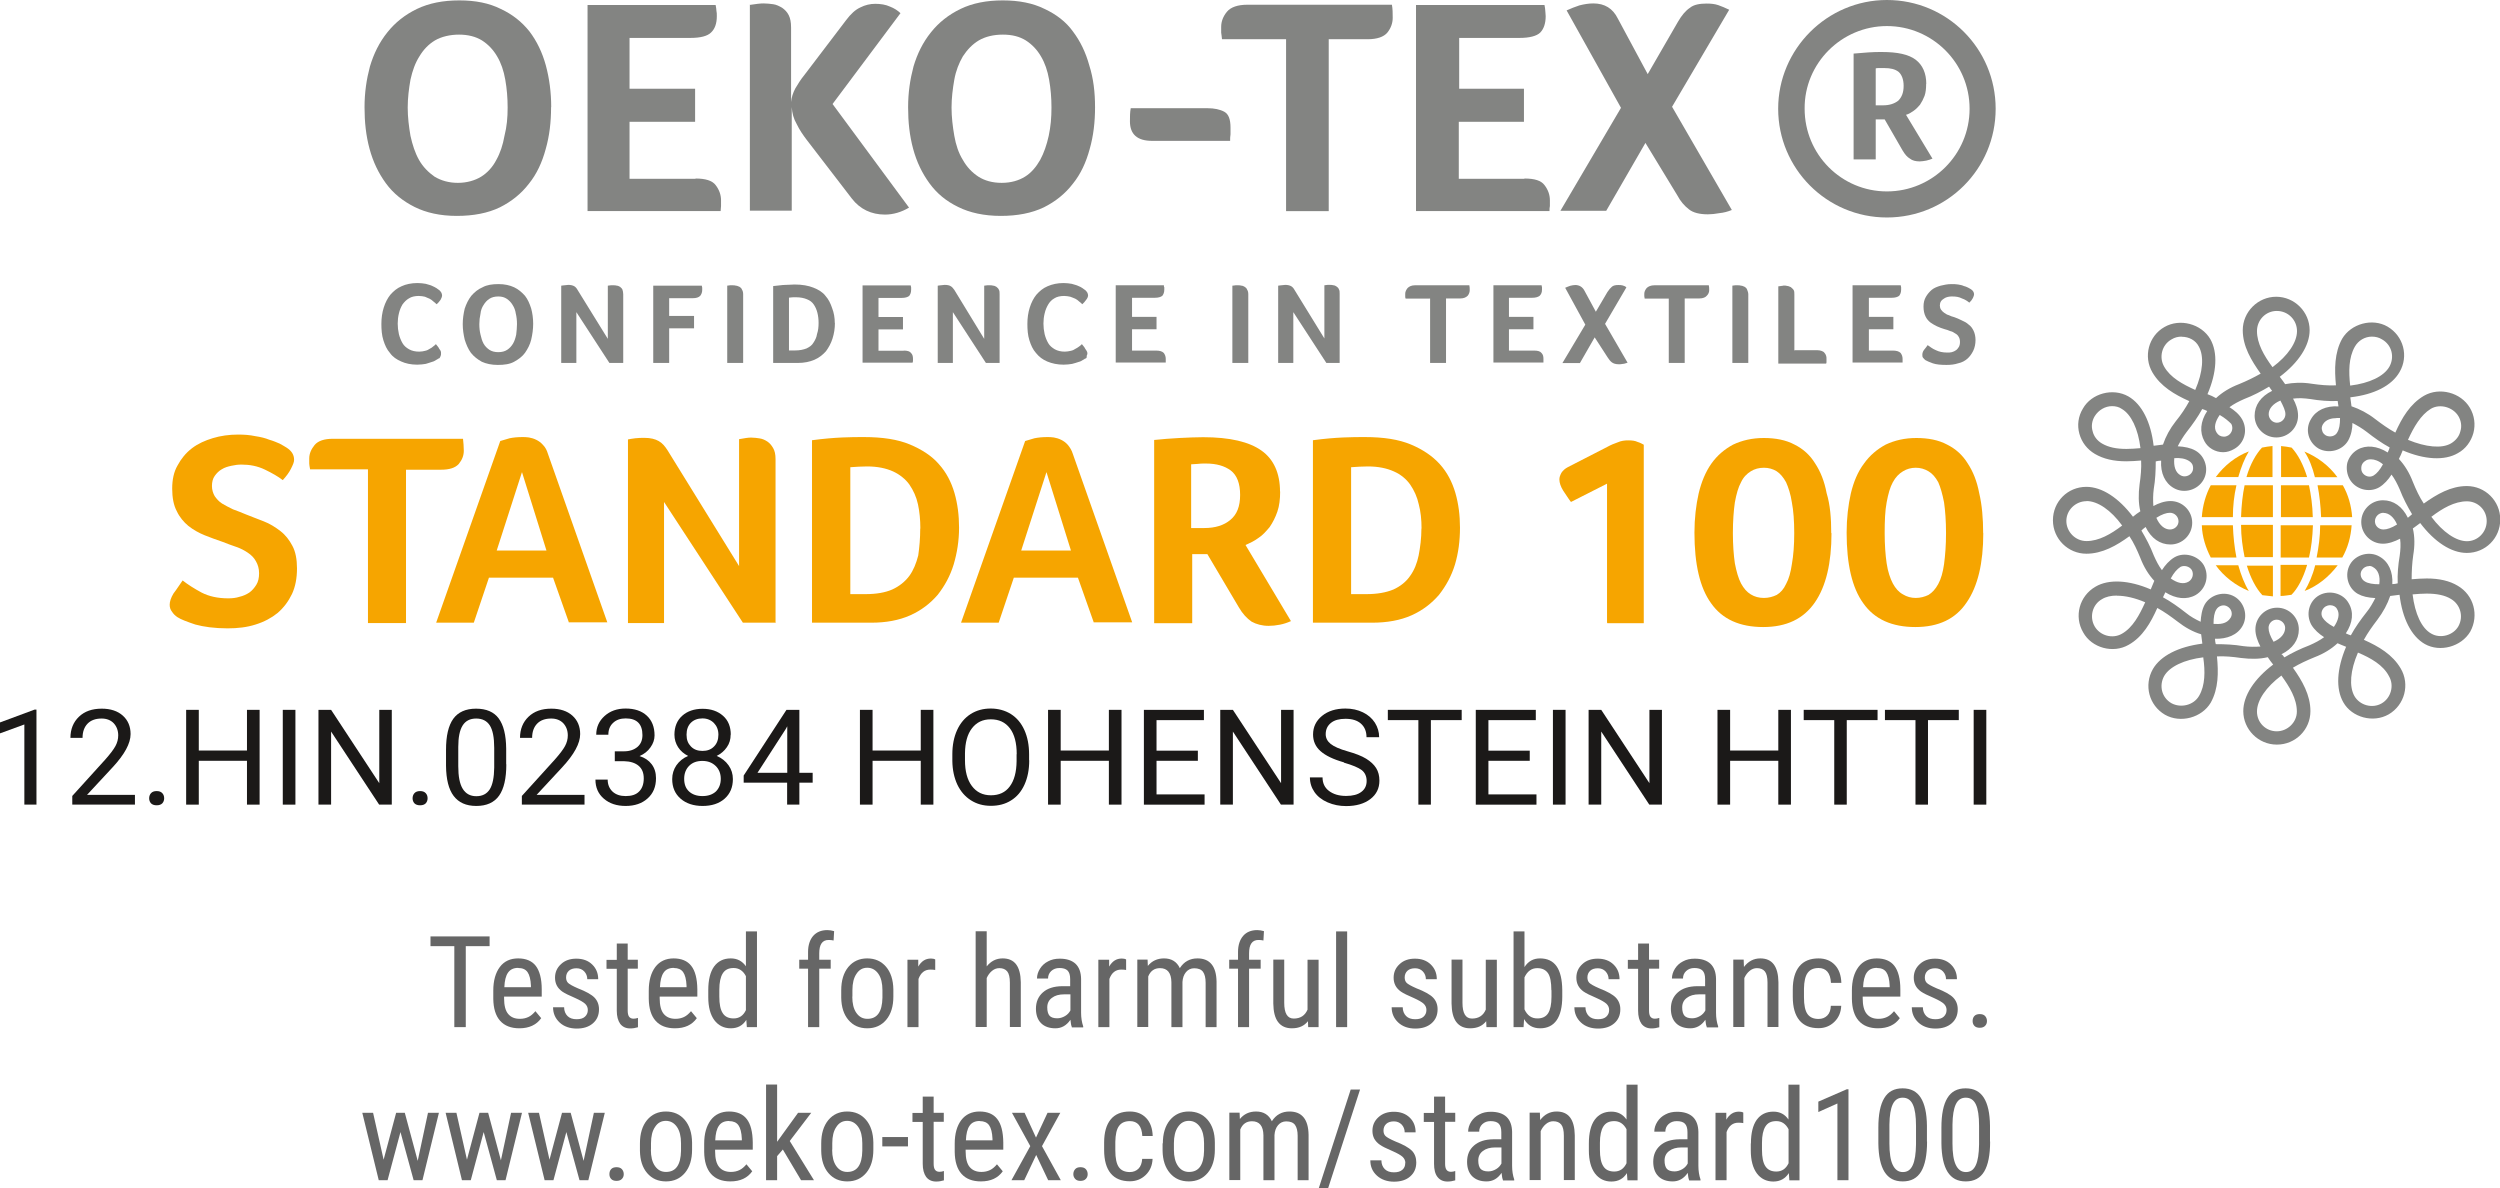 <?xml version="1.0" encoding="UTF-8"?>
<svg id="a" data-name="Layer 1" xmlns="http://www.w3.org/2000/svg" viewBox="0 0 189.9 90.24">
  <path d="M33.31,27.22s-.09.09-.18.12c-.09.06-.18.12-.32.15-.15.06-.29.09-.47.15-.18.03-.41.06-.65.06-.47,0-.88-.09-1.21-.24-.35-.15-.65-.35-.86-.65-.24-.27-.38-.59-.5-.97-.12-.38-.15-.8-.15-1.24s.06-.86.18-1.24c.12-.38.29-.71.5-.97.24-.27.5-.5.86-.65.32-.15.74-.24,1.21-.24.23,0,.44.03.62.06.18.06.35.09.47.15.15.06.24.12.35.18.09.06.15.12.21.15.06.06.09.09.15.18.03.06.06.15.06.21,0,.12-.06.24-.12.35-.09.12-.18.24-.3.33-.06-.06-.15-.15-.24-.21-.09-.09-.18-.15-.29-.21-.12-.06-.24-.09-.35-.15-.15-.03-.29-.06-.47-.06-.29,0-.56.06-.74.18-.21.12-.35.27-.5.47-.12.21-.21.41-.27.68-.06.24-.09.5-.09.77s.03.53.09.8c.06.24.15.47.27.68.12.21.29.35.5.47.21.12.47.18.77.18.18,0,.32-.03.44-.06.15-.03.27-.09.35-.15.12-.06.21-.12.27-.18.09-.06.15-.12.21-.18.03.06.09.09.12.15.06.06.09.12.12.18.03.06.09.12.12.18.03.06.03.12.03.18,0,.09,0,.15-.03.21-.03.09-.06.15-.15.21Z" style="fill: #838482; fill-rule: evenodd;"/>
  <path d="M39.27,24.62c0-.29-.03-.56-.09-.8-.03-.23-.12-.47-.24-.65-.12-.21-.27-.35-.44-.47-.18-.12-.38-.18-.65-.18s-.5.06-.68.18c-.18.12-.32.27-.44.47-.12.18-.21.41-.23.65-.06.27-.09.53-.09.8,0,.3.03.56.09.8.06.27.12.47.23.68.12.21.27.35.44.47.18.12.41.18.68.18s.5-.06.68-.18c.18-.12.32-.27.44-.47.12-.21.18-.41.24-.68.03-.27.06-.53.06-.8ZM40.5,24.59c0,.41-.06.83-.15,1.21-.09.38-.27.71-.47,1-.21.29-.5.5-.83.68-.32.18-.74.24-1.24.24-.47,0-.88-.09-1.21-.24-.32-.18-.59-.38-.83-.68-.21-.29-.35-.62-.47-1-.09-.38-.15-.77-.15-1.18s.06-.8.15-1.18c.12-.35.27-.68.5-.97.24-.27.5-.5.86-.65.32-.18.74-.24,1.21-.24s.85.09,1.18.24c.32.15.59.38.83.65.21.27.35.59.47.97.09.32.15.74.15,1.15Z" style="fill: #838482; fill-rule: evenodd;"/>
  <path d="M47.32,27.57h-1.03l-2.51-3.86v3.86h-1.15v-5.87c.06,0,.15-.03.24-.03s.21-.03.29-.03c.18,0,.32.03.44.09.12.06.21.18.27.29l2.3,3.72v-4.04c.09,0,.15-.03.24-.03h.18c.09,0,.18,0,.27.03.09,0,.18.06.24.09.06.06.15.12.18.21.03.09.06.21.06.35v5.22Z" style="fill: #838482; fill-rule: evenodd;"/>
  <path d="M50.83,24h1.89v.94h-1.89v2.63h-1.21v-5.87h3.69c0,.06.03.12.03.15v.18c0,.18-.06.32-.15.44-.12.12-.3.18-.56.18h-1.8v1.36Z" style="fill: #838482; fill-rule: evenodd;"/>
  <path d="M55.22,21.7c.09,0,.18-.03.24-.03h.18c.09,0,.18,0,.27.03.09,0,.18.06.27.09.09.06.15.12.18.21.06.09.09.21.09.35v5.22h-1.21v-5.87Z" style="fill: #838482; fill-rule: evenodd;"/>
  <path d="M62.18,24.53c0-.27-.03-.53-.09-.77-.06-.24-.15-.44-.27-.62-.12-.18-.29-.32-.53-.41-.21-.09-.5-.15-.83-.15-.18,0-.35,0-.53.03v4.01h.47c.35,0,.62-.06.86-.15.24-.12.41-.23.53-.44.12-.18.24-.41.27-.65.09-.27.12-.53.12-.86ZM63.42,24.53c0,.41-.06.8-.18,1.18-.12.38-.29.68-.5.97-.24.27-.53.5-.88.65-.35.15-.77.24-1.27.24h-1.86v-5.84c.38-.03.68-.09.94-.09s.5-.03.68-.03c.59,0,1.06.09,1.44.24.38.15.71.35.91.62.24.27.38.56.5.91.15.38.21.77.21,1.15Z" style="fill: #838482; fill-rule: evenodd;"/>
  <path d="M68.64,26.63c.3,0,.47.06.56.18.12.12.15.27.15.44v.15s0,.09-.03.15h-3.8v-5.87h3.66c0,.06.03.12.03.15v.18c0,.21-.06.35-.15.47-.12.09-.29.15-.59.15h-1.74v1.45h1.86v.94h-1.86v1.62h1.92Z" style="fill: #838482; fill-rule: evenodd;"/>
  <path d="M75.92,27.57h-1.03l-2.51-3.86v3.86h-1.15v-5.87c.06,0,.15-.03.23-.03s.21-.03.3-.03c.18,0,.35.03.44.09.12.06.21.18.29.29l2.27,3.72v-4.04c.09,0,.15-.03.24-.03h.18c.09,0,.18,0,.27.03.09,0,.18.06.24.09.06.06.15.12.18.21.06.09.06.21.06.35v5.22Z" style="fill: #838482; fill-rule: evenodd;"/>
  <path d="M82.44,27.22s-.09.09-.18.12c-.09.06-.18.12-.32.15-.15.06-.3.09-.5.15-.18.03-.41.06-.65.06-.47,0-.88-.09-1.24-.24-.35-.15-.62-.35-.86-.65-.24-.27-.38-.59-.5-.97-.12-.38-.15-.8-.15-1.24s.06-.86.18-1.24c.12-.38.29-.71.5-.97.24-.27.5-.5.86-.65.35-.15.74-.24,1.21-.24.23,0,.44.03.62.06.18.06.35.09.47.15.15.06.27.12.35.18.09.06.15.12.21.15.06.06.09.09.15.18.03.06.06.15.06.21,0,.12-.06.24-.15.35-.09.12-.18.24-.29.33-.06-.06-.15-.15-.24-.21-.09-.09-.18-.15-.29-.21-.12-.06-.24-.09-.38-.15-.15-.03-.29-.06-.47-.06-.29,0-.56.06-.74.18-.21.12-.35.27-.47.47-.12.21-.21.41-.27.68-.06.24-.09.5-.09.77s.03.53.09.8c.06.24.15.47.27.68.12.21.3.35.5.47.21.12.47.18.77.18.15,0,.29-.03.44-.06.15-.03.27-.09.35-.15.12-.06.21-.12.29-.18.09-.06.15-.12.21-.18.03.06.09.09.12.15.06.06.09.12.12.18.03.06.09.12.12.18.03.06.06.12.06.18,0,.09-.03.15-.06.21.03.09,0,.15-.09.21Z" style="fill: #838482; fill-rule: evenodd;"/>
  <path d="M87.81,26.63c.29,0,.47.06.59.18.09.12.15.27.15.44v.29h-3.8v-5.87h3.66c0,.06,0,.12.03.15v.18c0,.21-.06.35-.15.47-.12.09-.29.15-.59.15h-1.71v1.45h1.86v.94h-1.86v1.62h1.83Z" style="fill: #838482; fill-rule: evenodd;"/>
  <path d="M93.62,21.7c.09,0,.18-.03.24-.03h.18c.09,0,.18,0,.27.03.09,0,.18.06.24.09.09.06.15.12.18.21.06.09.09.21.09.35v5.22h-1.21v-5.87h.03Z" style="fill: #838482; fill-rule: evenodd;"/>
  <path d="M101.75,27.57h-1l-2.51-3.86v3.86h-1.15v-5.87c.06,0,.15-.03.24-.03s.21-.03.29-.03c.18,0,.32.03.44.09.12.06.21.18.27.29l2.27,3.69v-4.04c.09,0,.15-.03.24-.03h.18c.09,0,.18,0,.27.03.09,0,.18.06.23.09.09.06.15.12.18.21.06.09.06.21.06.35v5.25Z" style="fill: #838482; fill-rule: evenodd;"/>
  <path d="M108.6,22.68h-1.83c-.03-.06-.03-.12-.03-.18v-.18c0-.15.06-.29.18-.44.12-.12.3-.21.56-.21h4.13c.03.12.03.24.03.38s-.06.3-.15.41c-.12.12-.29.21-.56.21h-1.09v4.9h-1.21v-4.9h-.03Z" style="fill: #838482; fill-rule: evenodd;"/>
  <path d="M116.53,26.63c.29,0,.47.06.56.18.12.12.15.27.15.44v.29h-3.8v-5.87h3.66c0,.06.03.12.03.15v.18c0,.21-.06.35-.18.47-.12.09-.29.15-.59.15h-1.74v1.45h1.86v.94h-1.86v1.62h1.92Z" style="fill: #838482; fill-rule: evenodd;"/>
  <path d="M121.13,25.63l-1.12,1.95h-1.33l1.74-2.92-1.53-2.8c.12-.06.23-.09.38-.15.12-.03.27-.06.38-.06.32,0,.56.15.71.44l.86,1.59.88-1.5c.12-.18.24-.32.35-.41.12-.09.27-.12.47-.12.12,0,.24,0,.33.03.09.03.21.06.29.15l-1.62,2.77,1.71,2.95c-.12.03-.24.09-.35.09-.12.03-.24.03-.32.03-.24,0-.41-.06-.53-.15-.12-.09-.23-.24-.32-.38l-.97-1.5Z" style="fill: #838482; fill-rule: evenodd;"/>
  <path d="M126.76,22.68h-1.83c0-.06-.03-.12-.03-.18v-.18c0-.15.06-.29.18-.44.12-.12.32-.21.59-.21h4.13c.03.12.03.24.03.38s-.06.3-.18.41c-.09.12-.29.21-.56.21h-1.12v4.9h-1.21v-4.9Z" style="fill: #838482; fill-rule: evenodd;"/>
  <path d="M131.57,21.7c.09,0,.15-.03.24-.03h.18c.09,0,.18,0,.27.03.09,0,.18.06.27.09.09.06.15.12.18.21.03.09.09.21.09.35v5.22h-1.21v-5.87Z" style="fill: #838482; fill-rule: evenodd;"/>
  <path d="M136.32,26.6h1.71c.15,0,.27.03.35.06.09.03.18.09.21.15.06.06.09.12.12.21.03.06.03.15.03.24v.21c0,.09,0,.12-.03.15h-3.63v-5.87c.09,0,.18-.03.23-.03.09,0,.15-.03.18-.03.09,0,.18,0,.27.03.09,0,.18.06.27.09.06.06.15.12.21.21.06.09.06.21.06.35v4.25h.03Z" style="fill: #838482; fill-rule: evenodd;"/>
  <path d="M143.78,26.63c.27,0,.47.06.59.18.09.12.15.27.15.44v.29h-3.8v-5.87h3.66c0,.06.03.12.03.15v.18c0,.21-.06.35-.15.47-.12.09-.29.15-.59.15h-1.71v1.45h1.86v.94h-1.86v1.62h1.83Z" style="fill: #838482; fill-rule: evenodd;"/>
  <path d="M146.43,26.22c.18.12.35.27.62.38.24.12.53.18.86.18.12,0,.24,0,.35-.03.12-.03.24-.09.32-.15.09-.06.15-.15.21-.24.06-.09.09-.24.09-.38s-.03-.3-.09-.38c-.06-.12-.15-.21-.27-.27-.12-.09-.24-.15-.38-.18-.15-.06-.29-.12-.44-.15-.18-.06-.38-.12-.56-.21-.18-.09-.35-.18-.5-.29-.15-.12-.29-.27-.38-.47-.09-.18-.15-.44-.15-.74s.06-.53.18-.74c.12-.21.27-.38.44-.53.18-.15.41-.24.68-.32.24-.06.53-.12.8-.12.18,0,.38,0,.53.03.18.03.32.06.44.12.15.03.24.09.32.12.09.06.18.09.21.12.15.09.24.24.24.38,0,.06-.03.18-.09.29-.06.12-.15.24-.27.35-.15-.12-.32-.24-.56-.32-.23-.12-.47-.15-.74-.15-.09,0-.21,0-.32.03-.12.03-.21.06-.29.12-.09.06-.18.12-.24.21-.06.09-.09.21-.09.32s.03.24.09.32c.06.09.15.18.24.24.09.06.21.15.35.18.12.06.27.12.41.15.18.06.38.15.56.24.21.09.38.18.53.32.18.12.29.29.38.47.09.18.15.44.15.71,0,.29-.06.59-.18.83-.12.24-.27.44-.44.59s-.41.29-.71.35c-.27.09-.56.12-.88.12-.41,0-.77-.03-1.03-.12-.27-.09-.44-.18-.56-.24-.06-.06-.12-.09-.18-.18-.06-.06-.06-.15-.06-.24s.03-.23.12-.35c.12-.15.21-.26.29-.38Z" style="fill: #838482; fill-rule: evenodd;"/>
  <path d="M38.56,8.17c0-.74-.06-1.44-.18-2.12-.12-.68-.32-1.27-.62-1.77-.29-.5-.68-.91-1.15-1.21-.47-.29-1.06-.44-1.74-.44s-1.33.15-1.83.44c-.5.3-.88.71-1.18,1.21-.32.5-.53,1.09-.68,1.77-.12.68-.21,1.39-.21,2.12s.09,1.45.21,2.15c.15.68.35,1.3.65,1.83.3.53.71.94,1.18,1.27.5.3,1.09.47,1.77.47s1.3-.18,1.77-.47c.47-.29.88-.74,1.15-1.27.3-.53.5-1.15.62-1.83.18-.71.24-1.38.24-2.15ZM41.86,8.14c0,1.12-.12,2.18-.41,3.19-.27,1-.68,1.89-1.27,2.62-.59.77-1.33,1.36-2.21,1.8-.91.44-2.01.65-3.27.65s-2.33-.24-3.21-.68c-.88-.44-1.62-1.03-2.18-1.8-.56-.77-.97-1.62-1.24-2.62-.27-1-.38-2.03-.38-3.15s.15-2.12.41-3.1c.29-.97.71-1.83,1.33-2.6.59-.74,1.33-1.33,2.24-1.77.92-.44,1.98-.65,3.22-.65s2.27.21,3.15.65c.88.41,1.59.97,2.18,1.71.56.74.97,1.59,1.24,2.57.27,1,.41,2.06.41,3.18Z" style="fill: #838482; fill-rule: evenodd;"/>
  <path d="M52.83,13.56c.74,0,1.27.15,1.53.5.27.35.41.74.41,1.15v.44c0,.12-.03.24-.03.38h-10.11V.38h9.73c.03.18.06.32.06.44.03.12.03.24.03.41,0,.56-.15.97-.44,1.24-.27.27-.8.41-1.56.41h-4.63v3.86h4.98v2.51h-4.98v4.33h5.01v-.03Z" style="fill: #838482; fill-rule: evenodd;"/>
  <path d="M56.9.38c.23-.03.44-.06.65-.09.21-.03.38-.03.47-.03.24,0,.47.03.71.06.24.03.47.15.68.27.21.15.38.32.5.56.12.24.18.53.18.94v5.66c.03-.35.15-.71.32-1.03.21-.35.41-.68.65-.97l3.21-4.22c.35-.47.71-.8,1.09-.97.35-.18.74-.27,1.12-.27.41,0,.8.06,1.12.21.32.12.59.3.8.5l-5.16,6.9,5.81,7.87c-.59.35-1.21.53-1.83.53-1.03,0-1.89-.41-2.51-1.21l-3.42-4.45c-.29-.38-.56-.77-.77-1.21-.24-.41-.35-.83-.38-1.3v7.87h-3.18V.38h-.06Z" style="fill: #838482; fill-rule: evenodd;"/>
  <path d="M79.87,8.17c0-.74-.06-1.44-.18-2.12-.12-.68-.32-1.27-.62-1.77-.29-.5-.68-.91-1.15-1.21-.47-.29-1.03-.44-1.74-.44s-1.33.15-1.83.44c-.5.3-.88.71-1.21,1.21-.29.5-.53,1.09-.65,1.77-.12.68-.21,1.39-.21,2.12s.09,1.45.21,2.15c.12.68.32,1.3.65,1.83.3.53.68.94,1.18,1.27.47.3,1.06.47,1.77.47s1.3-.18,1.77-.47c.47-.29.85-.74,1.15-1.27.29-.53.5-1.15.65-1.83.15-.71.21-1.38.21-2.15ZM83.18,8.14c0,1.12-.12,2.18-.41,3.19-.27,1-.68,1.89-1.27,2.62-.59.77-1.33,1.36-2.21,1.8-.92.44-2.01.65-3.27.65s-2.36-.24-3.24-.68c-.91-.44-1.62-1.03-2.18-1.8-.56-.77-.97-1.62-1.24-2.62-.27-1-.38-2.03-.38-3.15s.15-2.12.41-3.1c.29-.97.71-1.83,1.33-2.6.59-.74,1.33-1.33,2.24-1.77.91-.44,1.98-.65,3.21-.65s2.3.21,3.18.65c.88.41,1.62.97,2.15,1.71.56.74.97,1.59,1.24,2.57.32,1,.44,2.06.44,3.18Z" style="fill: #838482; fill-rule: evenodd;"/>
  <path d="M87.51,10.7c-1.12,0-1.68-.5-1.68-1.48,0-.35,0-.68.06-1h5.84c.5,0,.94.09,1.27.27.32.18.47.56.47,1.21v.5c-.03.18-.03.32-.03.5h-5.93Z" style="fill: #838482; fill-rule: evenodd;"/>
  <path d="M97.71,2.98h-4.89v-.03c-.03-.18-.03-.35-.06-.47v-.44c0-.41.15-.8.44-1.15.29-.35.83-.53,1.53-.53h11c.06.32.06.68.06,1,0,.41-.15.8-.41,1.12-.27.32-.77.5-1.5.5h-2.95v13.06h-3.24V2.98h.03Z" style="fill: #838482; fill-rule: evenodd;"/>
  <path d="M115.79,13.56c.77,0,1.27.15,1.53.5.27.35.41.74.41,1.15v.44c-.03.12-.03.24-.03.38h-10.14V.38h9.76c.03.18.06.32.06.44s.03.24.03.41c0,.56-.15.97-.41,1.24-.27.27-.83.41-1.56.41h-4.6v3.86h4.92v2.51h-4.95v4.33h4.98v-.03Z" style="fill: #838482; fill-rule: evenodd;"/>
  <path d="M124.99,10.85l-2.98,5.16h-3.48l4.6-7.82-4.13-7.4c.32-.15.65-.27.97-.38.35-.09.71-.15,1.06-.15.86,0,1.48.38,1.86,1.15l2.27,4.22,2.3-3.98c.29-.5.59-.85.91-1.06.29-.24.74-.32,1.27-.32.32,0,.62.03.88.12.27.09.53.21.83.35l-4.34,7.37,4.54,7.84c-.29.12-.62.21-.94.24-.32.06-.62.09-.88.09-.62,0-1.12-.12-1.44-.38-.35-.27-.65-.62-.88-1.06l-2.42-3.98Z" style="fill: #838482; fill-rule: evenodd;"/>
  <path d="M143.33,0c-4.54,0-8.26,3.72-8.26,8.26s3.68,8.26,8.26,8.26,8.26-3.69,8.26-8.26-3.69-8.26-8.26-8.26ZM143.33,1.98c3.45,0,6.28,2.8,6.28,6.28s-2.83,6.28-6.28,6.28-6.25-2.8-6.25-6.28c-.03-3.45,2.8-6.28,6.25-6.28Z" style="fill: #838482; fill-rule: evenodd;"/>
  <path d="M144.6,6.52c0-.5-.15-.85-.38-1.06-.27-.21-.62-.29-1.09-.29h-.38c-.12,0-.21,0-.27.03v2.8h.56c.47,0,.85-.12,1.15-.35.27-.27.41-.62.41-1.12ZM146.31,6.37c0,.35-.03.65-.12.91-.09.24-.21.47-.35.68-.15.18-.32.35-.5.47-.18.12-.35.24-.56.29l2.01,3.33c-.15.06-.32.12-.47.15-.18.03-.35.06-.5.06-.29,0-.56-.06-.74-.21-.21-.12-.38-.32-.56-.62l-1.36-2.36h-.68v3.04h-1.68V4.07c.38-.03.74-.06,1.12-.09.38-.03.71-.03,1.03-.03,1.18,0,2.03.18,2.57.59.53.41.8,1.03.8,1.83Z" style="fill: #838482; fill-rule: evenodd;"/>
  <path d="M172.94,23.62c-.83,0-1.5.68-1.5,1.53,0,.94.53,1.86,1.18,2.74,1.18-.88,1.86-1.89,1.86-2.74s-.68-1.53-1.53-1.53ZM180.17,25.57c-.53,0-1.03.29-1.3.77-.47.83-.47,1.89-.35,2.95,1.47-.18,2.57-.71,2.98-1.44.41-.74.18-1.65-.56-2.07-.24-.15-.5-.21-.77-.21ZM165.72,25.57c-.27,0-.53.06-.77.21-.74.41-.97,1.36-.56,2.07.47.83,1.39,1.33,2.36,1.77.59-1.36.68-2.57.27-3.3-.24-.47-.74-.74-1.3-.74ZM173.21,30.43c-.56.24-.88.62-.88,1.03,0,.35.29.65.62.65.35,0,.65-.29.65-.65,0-.27-.15-.59-.38-1.03ZM168.61,31.52c-.35.5-.47.97-.24,1.33.12.21.32.32.56.32.12,0,.21-.03.32-.09.29-.18.41-.56.24-.88-.21-.21-.47-.44-.88-.68ZM177.48,31.76c-.35,0-.8.09-1.03.47-.09.15-.12.32-.06.47.03.18.15.29.29.38.3.15.71.06.86-.24.15-.24.21-.59.21-1.09h-.27ZM182.91,33.41c1.36.56,2.57.68,3.27.27.35-.21.62-.53.71-.92.12-.38.06-.8-.15-1.15-.41-.68-1.39-.97-2.09-.56-.77.47-1.3,1.39-1.74,2.36ZM160.44,30.85c-.53,0-1.03.29-1.33.77-.21.35-.27.77-.15,1.15.09.38.35.71.71.92.5.29,1.09.41,1.86.41.35,0,.71-.03,1.06-.06-.18-1.47-.71-2.57-1.42-2.98-.21-.15-.47-.21-.74-.21ZM165.16,34.8c-.06.62.09,1.09.47,1.3.29.18.71.06.88-.24.09-.15.09-.32.06-.47-.03-.15-.15-.29-.3-.38-.29-.18-.65-.24-1.12-.21ZM180.08,34.89c-.15,0-.3.03-.41.12-.15.09-.24.21-.29.38-.03.18-.03.35.06.5.18.29.56.41.86.23.24-.15.47-.41.71-.85-.32-.27-.65-.38-.91-.38ZM163.8,39.34c.24.56.62.88,1.03.88.35,0,.65-.27.65-.62s-.29-.65-.65-.65c-.27,0-.62.12-1.03.38ZM181.05,38.95c-.36,0-.65.3-.65.65s.29.62.65.62c.26,0,.62-.12,1.03-.38-.24-.56-.62-.88-1.03-.88ZM158.49,38.07c-.83,0-1.53.68-1.53,1.5s.68,1.53,1.53,1.53c.94,0,1.86-.53,2.71-1.18-.86-1.18-1.86-1.86-2.71-1.86ZM184.68,39.25c.88,1.18,1.89,1.86,2.71,1.86s1.5-.68,1.5-1.53-.68-1.5-1.5-1.5c-.94,0-1.86.53-2.71,1.18ZM164.89,43.94c.5.35.97.47,1.36.24.29-.18.41-.56.24-.88-.18-.29-.59-.38-.86-.24-.27.18-.5.44-.74.88ZM179.96,43c-.23,0-.44.12-.56.32-.18.29-.06.68.24.85.24.15.62.21,1.09.21.09-.62-.09-1.09-.47-1.3-.09-.06-.18-.09-.3-.09ZM168.14,47.39c.44.03,1,.03,1.3-.47.18-.29.06-.68-.24-.85-.29-.18-.68-.06-.85.23-.15.24-.21.59-.21,1.09ZM176.98,45.97c-.09,0-.21.03-.32.09-.3.18-.41.56-.24.85.15.24.41.47.86.71.35-.5.47-1,.24-1.36-.09-.18-.29-.29-.53-.29ZM160.79,45.24c-.44,0-.83.09-1.12.27-.74.41-.97,1.36-.56,2.07.41.71,1.36.97,2.07.56.83-.47,1.33-1.42,1.77-2.39-.77-.33-1.5-.5-2.15-.5ZM183.26,45.15c.18,1.47.68,2.57,1.42,2.98.71.41,1.68.12,2.06-.56.41-.74.15-1.65-.56-2.07-.47-.29-1.09-.41-1.86-.41-.32,0-.71.03-1.06.06ZM172.94,47.07c-.35,0-.62.29-.62.62,0,.29.12.62.38,1.06.56-.24.88-.62.88-1.06,0-.32-.29-.62-.65-.62ZM173.53,49.93c.59-.35,1.21-.65,1.89-.91.41-.18.8-.38,1.12-.62-.38-.24-.74-.56-.97-.94-.44-.8-.18-1.8.59-2.24.8-.44,1.83-.15,2.24.59.41.68.32,1.5-.21,2.3.12.06.27.12.38.15.32-.59.74-1.18,1.18-1.74.29-.35.5-.74.68-1.09-.56-.03-.97-.12-1.33-.32-.77-.44-1.03-1.47-.59-2.24.44-.77,1.5-1.03,2.24-.59.68.38,1.03,1.15.97,2.09.15,0,.29-.03.41-.06-.03-.68.03-1.39.15-2.09.06-.44.09-.88.03-1.3-.41.21-.86.38-1.3.38-.91,0-1.65-.74-1.65-1.65s.74-1.65,1.65-1.65c.8,0,1.47.47,1.89,1.33.12-.09.21-.18.32-.27-.35-.59-.68-1.21-.94-1.89-.18-.41-.38-.8-.62-1.12-.24.38-.56.74-.94.97-.77.44-1.8.15-2.24-.62-.21-.38-.27-.83-.18-1.24.12-.41.38-.77.77-1,.65-.38,1.5-.3,2.3.21.06-.12.12-.27.15-.38-.59-.32-1.18-.74-1.74-1.18-.35-.27-.74-.5-1.09-.68,0,.44-.09.91-.32,1.33-.44.77-1.47,1.03-2.24.62-.8-.47-1.06-1.47-.59-2.24.38-.68,1.15-1.03,2.09-.97-.03-.12-.03-.27-.06-.41-.65.03-1.39-.03-2.09-.15-.44-.06-.88-.09-1.3-.03.21.38.38.83.38,1.3,0,.91-.74,1.65-1.65,1.65s-1.65-.74-1.65-1.65c0-.8.47-1.47,1.33-1.89-.09-.12-.18-.23-.23-.32-.59.35-1.21.68-1.89.94-.41.18-.8.38-1.12.62.38.24.74.53.97.94.44.8.18,1.8-.62,2.24-.27.15-.53.24-.83.24-.59,0-1.15-.32-1.42-.83-.38-.68-.32-1.5.21-2.3-.12-.06-.27-.12-.38-.15-.32.59-.74,1.18-1.18,1.74-.27.35-.5.74-.68,1.09.53.03.97.12,1.33.32.38.21.65.56.77,1,.12.41.06.88-.15,1.24-.44.77-1.47,1.06-2.24.62-.68-.38-1.03-1.15-.97-2.09-.15,0-.29.03-.41.06,0,.68-.03,1.39-.15,2.09-.06.44-.06.88-.03,1.3.38-.21.85-.38,1.3-.38.91,0,1.65.74,1.65,1.65s-.74,1.65-1.65,1.65c-.8,0-1.47-.47-1.89-1.33-.12.09-.23.18-.32.27.35.59.68,1.21.94,1.89.18.41.38.8.62,1.12.24-.38.56-.74.94-.97.74-.44,1.8-.15,2.24.59.44.8.18,1.8-.62,2.27-.68.38-1.5.29-2.3-.21-.06.12-.12.27-.18.38.59.32,1.18.74,1.74,1.18.35.29.74.5,1.12.68.03-.44.09-.92.32-1.33.44-.74,1.47-1.03,2.24-.59.77.44,1.06,1.47.62,2.24-.38.68-1.18,1-2.09.97,0,.15.03.27.06.41.68,0,1.39.03,2.09.15.47.06.88.06,1.3.03-.21-.41-.38-.86-.38-1.3,0-.91.74-1.65,1.65-1.65s1.65.74,1.65,1.65c0,.8-.47,1.47-1.33,1.89.06,0,.15.12.23.23ZM167.37,49.93c-1.47.18-2.57.71-2.98,1.42-.41.74-.18,1.65.56,2.07.71.38,1.68.15,2.09-.56.47-.8.47-1.86.32-2.92ZM179.11,49.57c-.59,1.36-.68,2.57-.27,3.3.41.71,1.36.97,2.07.56.71-.41.97-1.36.56-2.06-.44-.86-1.39-1.39-2.36-1.8ZM173.3,51.31c-1.18.88-1.86,1.89-1.86,2.74s.68,1.5,1.5,1.5,1.53-.68,1.53-1.5c0-.97-.56-1.89-1.18-2.74ZM172.94,56.56c-1.39,0-2.54-1.15-2.54-2.54,0-1.18.83-2.45,2.27-3.54-.15-.18-.29-.38-.41-.56-.62.15-1.3.15-2.03.06-.62-.09-1.24-.15-1.83-.12.12,1.21.12,2.45-.47,3.51-.68,1.15-2.3,1.59-3.48.92-1.21-.71-1.62-2.24-.91-3.48.59-1,1.92-1.68,3.75-1.92-.03-.24-.06-.47-.09-.71-.62-.18-1.24-.53-1.8-.97-.5-.38-1-.74-1.53-1.03-.5,1.12-1.12,2.21-2.18,2.8-1.18.68-2.8.24-3.45-.94-.71-1.21-.3-2.77.94-3.48,1-.59,2.54-.5,4.19.21.09-.21.18-.44.27-.65-.44-.47-.8-1.06-1.06-1.74-.24-.59-.5-1.15-.83-1.65-.97.71-2.06,1.33-3.27,1.33-1.38,0-2.54-1.12-2.54-2.54s1.12-2.54,2.54-2.54c1.18,0,2.45.83,3.54,2.27.18-.15.38-.3.56-.41-.15-.62-.15-1.33-.06-2.03.09-.62.15-1.24.12-1.83-.38.03-.74.06-1.12.06-.97,0-1.74-.18-2.39-.56-.59-.35-1-.88-1.18-1.53-.18-.65-.09-1.33.27-1.92.65-1.15,2.27-1.59,3.45-.92,1.03.59,1.71,1.95,1.92,3.75.24-.03.47-.06.71-.09.21-.62.53-1.21.97-1.77.41-.5.74-1,1.03-1.53-1.12-.5-2.18-1.12-2.8-2.18-.71-1.21-.29-2.77.91-3.45,1.18-.68,2.8-.24,3.48.91.59,1.03.5,2.54-.21,4.19.24.09.44.18.65.3.47-.44,1.06-.8,1.74-1.06.59-.24,1.12-.5,1.65-.8-.71-1-1.36-2.07-1.36-3.3,0-1.39,1.15-2.54,2.54-2.54s2.54,1.15,2.54,2.54c0,1.18-.83,2.45-2.27,3.54.15.21.3.38.41.56.62-.12,1.3-.15,2.03-.03.62.09,1.24.15,1.83.12-.12-1.21-.12-2.48.47-3.54.68-1.15,2.3-1.59,3.45-.92,1.21.71,1.62,2.24.91,3.45-.59,1.03-1.92,1.71-3.74,1.92.03.24.06.47.09.68.62.21,1.24.53,1.8.97.5.38,1,.74,1.53,1.03.5-1.12,1.12-2.18,2.18-2.8,1.18-.68,2.8-.24,3.48.91.35.59.44,1.27.27,1.92-.18.65-.59,1.21-1.18,1.53-1,.59-2.54.5-4.19-.21-.09.24-.18.44-.29.65.44.47.8,1.06,1.06,1.74.24.59.5,1.15.83,1.65,1-.71,2.06-1.33,3.27-1.33,1.39,0,2.54,1.12,2.54,2.54s-1.12,2.54-2.54,2.54c-1.18,0-2.45-.83-3.54-2.27-.21.15-.38.29-.56.41.15.62.15,1.33.03,2.03-.09.62-.12,1.24-.12,1.83.38-.03.77-.06,1.15-.06.94,0,1.74.18,2.36.56,1.21.71,1.62,2.24.94,3.48-.68,1.15-2.3,1.59-3.45.94-1.03-.59-1.71-1.95-1.92-3.74-.24.03-.47.06-.71.09-.21.62-.53,1.21-.97,1.8-.38.5-.74,1-1.03,1.53,1.12.5,2.18,1.12,2.8,2.18.71,1.21.3,2.77-.91,3.48-1.18.68-2.8.24-3.45-.91-.59-1.03-.5-2.54.21-4.22-.24-.09-.44-.18-.65-.27-.47.44-1.06.8-1.74,1.06-.59.24-1.15.5-1.65.8.71,1,1.33,2.07,1.33,3.3,0,1.42-1.15,2.54-2.54,2.54Z" style="fill: #838482; fill-rule: evenodd;"/>
  <path d="M167.25,39.28c.06-.88.3-1.71.68-2.42h1.95c-.18.77-.27,1.59-.27,2.42h-2.36Z" style="fill: #f6a500; fill-rule: evenodd;"/>
  <path d="M170.02,42.94c.21.74.47,1.42.8,1.95-1-.41-1.89-1.09-2.51-1.95h1.71Z" style="fill: #f6a500; fill-rule: evenodd;"/>
  <path d="M169.61,39.9c.03.86.12,1.68.27,2.45h-1.95c-.38-.74-.65-1.56-.68-2.45h2.36Z" style="fill: #f6a500; fill-rule: evenodd;"/>
  <path d="M168.31,36.24c.65-.88,1.5-1.56,2.51-1.95-.32.53-.59,1.21-.8,1.95h-1.71Z" style="fill: #f6a500; fill-rule: evenodd;"/>
  <path d="M175.04,34.3c1,.41,1.89,1.09,2.51,1.95h-1.71c-.18-.74-.44-1.42-.8-1.95Z" style="fill: #f6a500; fill-rule: evenodd;"/>
  <path d="M177.57,42.94c-.65.86-1.5,1.56-2.51,1.95.32-.53.62-1.21.8-1.95h1.71Z" style="fill: #f6a500; fill-rule: evenodd;"/>
  <path d="M178.63,39.9c-.06.88-.29,1.71-.71,2.45h-1.95c.15-.77.27-1.59.27-2.45h2.39Z" style="fill: #f6a500; fill-rule: evenodd;"/>
  <path d="M177.96,36.86c.41.71.65,1.56.71,2.42h-2.36c-.03-.83-.12-1.65-.27-2.42h1.92Z" style="fill: #f6a500; fill-rule: evenodd;"/>
  <path d="M171.82,34c.27-.06.53-.09.8-.12v2.36h-1.98c.29-1,.74-1.77,1.18-2.24Z" style="fill: #f6a500; fill-rule: evenodd;"/>
  <path d="M170.23,39.28c.03-.88.12-1.71.27-2.42h2.15v2.42h-2.42Z" style="fill: #f6a500; fill-rule: evenodd;"/>
  <path d="M170.5,42.32c-.15-.74-.27-1.56-.27-2.45h2.42v2.45h-2.15Z" style="fill: #f6a500; fill-rule: evenodd;"/>
  <path d="M172.65,45.3c-.27-.03-.53-.06-.8-.09-.47-.5-.88-1.27-1.18-2.24h1.98v2.33Z" style="fill: #f6a500; fill-rule: evenodd;"/>
  <path d="M175.24,42.94c-.3,1-.71,1.77-1.18,2.24-.27.03-.53.09-.83.09v-2.36h2.01v.03Z" style="fill: #f6a500; fill-rule: evenodd;"/>
  <path d="M175.69,39.9c-.03.88-.12,1.71-.3,2.45h-2.15v-2.45h2.45Z" style="fill: #f6a500; fill-rule: evenodd;"/>
  <path d="M175.39,36.86c.15.71.27,1.53.29,2.42h-2.42v-2.42h2.12Z" style="fill: #f6a500; fill-rule: evenodd;"/>
  <path d="M173.24,33.88c.29.03.56.06.83.12.47.5.88,1.27,1.18,2.24h-1.98v-2.36h-.03Z" style="fill: #f6a500; fill-rule: evenodd;"/>
  <path d="M13.87,44.09c.38.3.88.62,1.44.92.56.29,1.24.44,2.03.44.3,0,.59-.03.86-.12.27-.06.53-.18.74-.32.21-.15.38-.35.53-.59.15-.24.21-.53.21-.88s-.09-.65-.24-.91c-.15-.27-.35-.47-.62-.65-.27-.18-.53-.32-.88-.44-.35-.12-.68-.24-1.03-.38-.44-.15-.91-.32-1.36-.5-.44-.18-.86-.41-1.24-.71-.35-.29-.68-.68-.88-1.12-.24-.44-.35-1.03-.35-1.71s.12-1.27.41-1.77c.27-.5.62-.94,1.09-1.3s1-.59,1.59-.77c.59-.18,1.24-.27,1.92-.27.47,0,.88.03,1.3.12.41.06.77.15,1.06.27.32.09.59.21.8.3.21.12.38.21.5.29.38.24.59.53.59.94,0,.18-.09.38-.24.68-.15.3-.35.56-.62.86-.35-.27-.8-.53-1.36-.8-.56-.27-1.15-.38-1.77-.38-.27,0-.5.03-.77.09-.27.06-.5.12-.74.27-.21.12-.38.29-.53.5-.15.21-.21.47-.21.77s.09.56.21.77c.15.21.32.41.56.56.24.15.53.29.83.44.32.12.65.24.97.38.44.18.91.35,1.36.53.47.18.88.44,1.27.74.38.29.68.68.91,1.12.24.44.35,1.03.35,1.71,0,.74-.12,1.39-.38,1.95-.27.56-.62,1.03-1.09,1.44-.47.38-1.03.68-1.68.88-.65.21-1.36.29-2.12.29-1,0-1.83-.12-2.45-.29-.62-.21-1.09-.38-1.36-.56-.18-.12-.3-.24-.41-.41-.12-.15-.18-.32-.18-.53,0-.24.09-.53.29-.86.27-.35.47-.68.68-.97Z" style="fill: #f6a500; fill-rule: evenodd;"/>
  <path d="M27.94,35.65h-4.39v-.03c-.03-.18-.06-.3-.06-.41v-.38c0-.38.15-.71.41-1.03.27-.32.74-.47,1.39-.47h9.88c.03.29.06.59.06.91,0,.35-.12.68-.38,1-.27.3-.71.44-1.36.44h-2.65v11.65h-2.89v-11.68Z" style="fill: #f6a500; fill-rule: evenodd;"/>
  <path d="M39.65,35.86l-1.92,5.96h3.78l-1.86-5.96ZM43.22,47.3l-1.21-3.42h-4.87l-1.15,3.42h-2.86l4.87-13.8c.18-.06.41-.12.71-.21.29-.06.62-.09.97-.09.15,0,.32,0,.5.03.18.03.38.09.56.18.18.09.35.21.5.38.18.18.3.41.38.68l4.51,12.8h-2.92v.03Z" style="fill: #f6a500; fill-rule: evenodd;"/>
  <path d="M58.88,47.3h-2.45l-5.99-9.17v9.2h-2.74v-13.95c.15-.03.32-.06.56-.09.24-.03.47-.03.71-.03.44,0,.8.09,1.06.24.27.15.47.38.68.71l5.43,8.79v-9.64c.21-.03.38-.06.53-.09.18-.03.29-.03.41-.03.21,0,.41.03.62.06.21.03.41.12.59.24.18.12.32.29.44.5.12.21.18.47.18.83v12.45h-.03Z" style="fill: #f6a500; fill-rule: evenodd;"/>
  <path d="M69.91,40.14c0-.65-.06-1.27-.18-1.83-.12-.56-.35-1.06-.65-1.5-.29-.41-.74-.77-1.24-1-.53-.24-1.18-.38-1.98-.38-.41,0-.83.03-1.27.06v9.64h1.15c.83,0,1.5-.12,2.03-.35.53-.24.97-.59,1.3-1.03.32-.44.53-.97.68-1.56.09-.62.15-1.3.15-2.03ZM72.85,40.08c0,1-.15,1.92-.41,2.8-.27.88-.68,1.62-1.21,2.3-.56.65-1.24,1.18-2.09,1.56-.86.38-1.83.56-2.98.56h-4.48v-13.86c.88-.12,1.65-.18,2.3-.21.62-.03,1.18-.03,1.65-.03,1.42,0,2.57.18,3.48.56.91.38,1.68.88,2.21,1.5.56.62.94,1.36,1.18,2.18.24.83.35,1.71.35,2.63Z" style="fill: #f6a500; fill-rule: evenodd;"/>
  <path d="M79.49,35.86l-1.92,5.96h3.78l-1.86-5.96ZM83.09,47.3l-1.21-3.42h-4.87l-1.15,3.42h-2.86l4.87-13.8c.18-.06.41-.12.71-.21.29-.06.62-.09.97-.09.15,0,.32,0,.5.03.18.03.38.09.56.18.18.09.35.21.5.38.15.18.3.41.38.68l4.51,12.8h-2.92v.03Z" style="fill: #f6a500; fill-rule: evenodd;"/>
  <path d="M94.2,37.6c0-.88-.24-1.5-.71-1.86-.47-.35-1.09-.53-1.89-.53-.24,0-.47,0-.65.03-.18,0-.32.03-.47.03v4.84h1c.83,0,1.5-.21,1.98-.62.5-.41.74-1.03.74-1.89ZM97.24,37.33c0,.59-.06,1.09-.21,1.53-.15.44-.35.83-.59,1.18-.27.32-.53.62-.86.83-.32.24-.65.38-.97.53l3.45,5.78c-.27.12-.53.21-.83.27-.3.06-.59.09-.86.09-.5,0-.94-.12-1.3-.32-.35-.24-.68-.59-.97-1.09l-2.39-4.04h-1.15v5.25h-2.89v-13.92c.62-.06,1.27-.12,1.92-.15.65-.03,1.24-.06,1.8-.06,2.03,0,3.51.35,4.45,1.03.91.65,1.39,1.71,1.39,3.1Z" style="fill: #f6a500; fill-rule: evenodd;"/>
  <path d="M107.98,40.14c0-.65-.06-1.27-.21-1.83-.12-.56-.35-1.06-.65-1.5-.29-.41-.71-.77-1.24-1-.53-.24-1.18-.38-1.98-.38-.41,0-.83.03-1.27.06v9.64h1.15c.83,0,1.5-.12,2.06-.35.53-.24.97-.59,1.27-1.03.32-.44.53-.97.65-1.56.12-.62.21-1.3.21-2.03ZM110.9,40.08c0,1-.12,1.92-.38,2.8-.27.88-.68,1.62-1.21,2.3-.56.65-1.24,1.18-2.09,1.56-.85.38-1.86.56-3.01.56h-4.48v-13.86c.88-.12,1.65-.18,2.3-.21.65-.03,1.18-.03,1.65-.03,1.42,0,2.57.18,3.48.56.91.38,1.65.88,2.21,1.5.56.62.94,1.36,1.18,2.18.24.83.35,1.71.35,2.63Z" style="fill: #f6a500; fill-rule: evenodd;"/>
  <path d="M122.07,47.3v-10.56l-2.74,1.39c-.21-.27-.38-.56-.59-.86-.18-.29-.29-.59-.29-.85,0-.18.06-.32.15-.5.12-.18.27-.32.5-.44l2.98-1.53c.27-.15.56-.27.8-.35.27-.12.53-.15.8-.15.3,0,.53.03.71.12.21.06.35.15.47.21v13.56h-2.77v-.03Z" style="fill: #f6a500; fill-rule: evenodd;"/>
  <path d="M136.29,40.49c0-.92-.06-1.71-.18-2.33-.09-.62-.27-1.15-.44-1.53-.21-.38-.44-.65-.71-.83-.29-.18-.62-.27-.97-.27-.38,0-.71.09-1,.27-.29.18-.56.44-.74.83-.21.38-.35.88-.47,1.53-.09.62-.15,1.42-.15,2.33s.06,1.68.15,2.3c.12.62.27,1.15.47,1.53.21.38.44.65.74.83.29.18.62.27,1,.27.35,0,.68-.09.97-.23.3-.18.53-.44.71-.83.21-.38.35-.88.44-1.5.12-.68.18-1.44.18-2.36ZM139.12,40.49c0,2.27-.41,4.04-1.27,5.28-.86,1.24-2.15,1.86-3.92,1.86s-3.1-.59-3.95-1.8c-.86-1.18-1.27-2.98-1.27-5.37,0-1.09.12-2.09.32-2.98.21-.88.53-1.65.97-2.27.44-.62,1-1.09,1.65-1.44.68-.32,1.44-.5,2.33-.5s1.68.15,2.33.5c.65.32,1.18.8,1.56,1.42.41.62.71,1.36.88,2.27.27.88.35,1.92.35,3.04Z" style="fill: #f6a500; fill-rule: evenodd;"/>
  <path d="M147.82,40.49c0-.92-.06-1.71-.15-2.33-.12-.62-.27-1.15-.44-1.53-.21-.38-.44-.65-.74-.83-.3-.18-.62-.27-.97-.27s-.68.09-.97.27c-.3.18-.56.44-.77.83-.21.38-.35.88-.47,1.53-.12.62-.15,1.42-.15,2.33s.06,1.68.15,2.3c.09.62.27,1.15.47,1.53.21.38.44.65.77.83.29.18.62.27.97.27s.68-.09.97-.23c.29-.18.53-.44.74-.83.21-.38.35-.88.44-1.5.09-.68.15-1.44.15-2.36ZM150.65,40.49c0,2.27-.41,4.04-1.27,5.28-.83,1.24-2.12,1.86-3.89,1.86s-3.1-.59-3.95-1.8c-.86-1.18-1.27-2.98-1.27-5.37,0-1.09.12-2.09.32-2.98.21-.88.53-1.65,1-2.27.44-.62,1-1.09,1.65-1.44.68-.32,1.44-.5,2.33-.5s1.68.15,2.33.5c.65.32,1.18.8,1.56,1.42.41.62.71,1.36.88,2.27.21.88.3,1.92.3,3.04Z" style="fill: #f6a500; fill-rule: evenodd;"/>
  <g>
    <g>
      <path d="M2.78,61.12h-.93v-6.09l-1.86.68v-.83l2.64-.98h.14v7.23Z" style="fill: #1b1918;"/>
      <path d="M10.24,61.12h-4.75v-.66l2.51-2.77c.37-.42.63-.76.77-1.02s.21-.53.21-.81c0-.37-.12-.68-.34-.92-.23-.24-.54-.36-.92-.36-.46,0-.82.13-1.07.39s-.38.62-.38,1.08h-.92c0-.66.22-1.2.65-1.61.43-.41,1-.61,1.73-.61.67,0,1.21.18,1.6.53s.59.82.59,1.4c0,.71-.46,1.55-1.37,2.53l-1.94,2.09h3.64v.75Z" style="fill: #1b1918;"/>
      <path d="M11.33,60.64c0-.16.05-.29.14-.39.1-.11.24-.16.43-.16s.33.05.43.16c.1.11.14.24.14.39s-.05.28-.14.38c-.1.1-.24.15-.43.15s-.33-.05-.43-.15c-.09-.1-.14-.23-.14-.38Z" style="fill: #1b1918;"/>
      <path d="M19.72,61.12h-.96v-3.33h-3.66v3.33h-.96v-7.2h.96v3.09h3.66v-3.09h.96v7.2Z" style="fill: #1b1918;"/>
      <path d="M22.44,61.12h-.96v-7.2h.96v7.2Z" style="fill: #1b1918;"/>
      <path d="M29.76,61.12h-.96l-3.65-5.55v5.55h-.96v-7.2h.96l3.66,5.57v-5.57h.95v7.2Z" style="fill: #1b1918;"/>
      <path d="M31.34,60.64c0-.16.05-.29.14-.39.1-.11.24-.16.43-.16s.33.05.43.16c.1.11.14.24.14.39s-.05.28-.14.38c-.1.1-.24.15-.43.15s-.33-.05-.43-.15c-.09-.1-.14-.23-.14-.38Z" style="fill: #1b1918;"/>
      <path d="M38.46,58.05c0,1.07-.18,1.87-.55,2.39-.37.52-.95.78-1.73.78s-1.34-.26-1.72-.76-.57-1.27-.58-2.28v-1.22c0-1.06.18-1.84.55-2.36.37-.51.95-.77,1.73-.77s1.36.25,1.72.74c.37.5.56,1.26.57,2.3v1.19ZM37.54,56.8c0-.78-.11-1.34-.33-1.69s-.57-.53-1.04-.53-.81.18-1.03.53c-.22.35-.33.89-.33,1.63v1.46c0,.78.11,1.35.34,1.72.23.37.57.56,1.03.56s.79-.17,1.02-.52c.22-.35.33-.9.34-1.65v-1.5Z" style="fill: #1b1918;"/>
      <path d="M44.39,61.12h-4.75v-.66l2.51-2.77c.37-.42.63-.76.77-1.02s.21-.53.21-.81c0-.37-.12-.68-.34-.92-.23-.24-.54-.36-.92-.36-.46,0-.82.13-1.07.39s-.38.62-.38,1.08h-.92c0-.66.22-1.2.65-1.61.43-.41,1-.61,1.73-.61.67,0,1.21.18,1.6.53s.59.82.59,1.4c0,.71-.46,1.55-1.37,2.53l-1.94,2.09h3.64v.75Z" style="fill: #1b1918;"/>
      <path d="M46.71,57.07h.69c.43,0,.77-.12,1.03-.34.25-.22.37-.52.37-.89,0-.84-.42-1.27-1.27-1.27-.4,0-.72.11-.96.34-.24.22-.36.52-.36.9h-.92c0-.57.21-1.04.63-1.42.42-.38.95-.57,1.6-.57.68,0,1.22.18,1.61.54.39.36.59.86.59,1.5,0,.31-.1.62-.31.91-.2.29-.48.51-.83.66.4.13.7.33.92.62s.33.64.33,1.06c0,.65-.21,1.16-.64,1.54-.42.38-.98.57-1.66.57s-1.23-.18-1.66-.55c-.43-.37-.64-.85-.64-1.45h.93c0,.38.13.68.37.91.25.23.58.34,1,.34.45,0,.79-.11,1.02-.35.23-.23.35-.56.35-.99s-.13-.74-.39-.96c-.26-.22-.63-.34-1.12-.35h-.69v-.75Z" style="fill: #1b1918;"/>
      <path d="M55.5,55.8c0,.36-.09.68-.29.96-.19.28-.45.5-.77.66.38.16.68.4.9.71s.33.66.33,1.05c0,.62-.21,1.12-.63,1.49-.42.37-.98.55-1.67.55s-1.26-.19-1.68-.56c-.42-.37-.63-.86-.63-1.48,0-.39.11-.74.32-1.05.22-.31.51-.55.89-.71-.32-.16-.58-.38-.76-.66s-.28-.6-.28-.95c0-.61.2-1.09.59-1.44s.91-.53,1.55-.53,1.15.18,1.55.53.59.84.59,1.44ZM54.75,59.16c0-.4-.13-.73-.39-.98-.26-.25-.59-.38-1.01-.38s-.75.12-1,.37-.38.58-.38.99.12.73.37.96.59.35,1.02.35.77-.12,1.02-.35c.24-.24.37-.56.37-.96ZM53.36,54.57c-.36,0-.66.11-.88.33-.22.22-.33.52-.33.91s.11.66.33.89c.22.23.51.34.88.34s.66-.11.88-.34c.22-.22.33-.52.33-.89s-.12-.66-.34-.89c-.23-.23-.52-.35-.87-.35Z" style="fill: #1b1918;"/>
      <path d="M60.72,58.7h1.01v.75h-1.01v1.67h-.93v-1.67h-3.3v-.54l3.25-4.99h.98v4.78ZM57.54,58.7h2.26v-3.53l-.11.2-2.15,3.33Z" style="fill: #1b1918;"/>
      <path d="M70.9,61.12h-.96v-3.33h-3.66v3.33h-.96v-7.2h.96v3.09h3.66v-3.09h.96v7.2Z" style="fill: #1b1918;"/>
      <path d="M78.18,57.75c0,.71-.12,1.32-.36,1.85-.24.53-.58.93-1.02,1.2-.44.28-.95.41-1.53.41s-1.08-.14-1.52-.42c-.44-.28-.78-.67-1.03-1.19-.24-.52-.37-1.11-.38-1.79v-.52c0-.69.12-1.3.36-1.83.24-.53.59-.94,1.03-1.22.44-.28.95-.42,1.52-.42s1.09.14,1.54.42c.44.28.78.68,1.02,1.21.24.53.36,1.15.36,1.85v.45ZM77.23,57.29c0-.85-.17-1.51-.52-1.97s-.83-.68-1.45-.68-1.08.23-1.43.68-.52,1.09-.53,1.9v.53c0,.83.17,1.48.52,1.95.35.47.83.71,1.45.71s1.1-.22,1.43-.67c.34-.45.51-1.09.52-1.92v-.53Z" style="fill: #1b1918;"/>
      <path d="M85.19,61.12h-.96v-3.33h-3.66v3.33h-.96v-7.2h.96v3.09h3.66v-3.09h.96v7.2Z" style="fill: #1b1918;"/>
      <path d="M90.99,57.79h-3.14v2.55h3.65v.78h-4.61v-7.2h4.56v.78h-3.6v2.32h3.14v.78Z" style="fill: #1b1918;"/>
      <path d="M98.26,61.12h-.96l-3.65-5.55v5.55h-.96v-7.2h.96l3.66,5.57v-5.57h.95v7.2Z" style="fill: #1b1918;"/>
      <path d="M102.09,57.91c-.82-.23-1.41-.52-1.79-.86-.38-.34-.56-.76-.56-1.26,0-.57.23-1.04.68-1.41s1.05-.56,1.78-.56c.5,0,.94.1,1.33.29.39.19.69.45.91.79.21.34.32.7.32,1.1h-.96c0-.44-.14-.78-.42-1.03-.28-.25-.67-.37-1.18-.37-.47,0-.84.1-1.1.31s-.4.49-.4.86c0,.29.13.54.38.74s.68.39,1.28.56c.6.17,1.07.35,1.41.56s.59.44.76.71c.17.27.25.59.25.96,0,.58-.23,1.05-.69,1.4-.46.35-1.07.53-1.84.53-.5,0-.96-.09-1.4-.28s-.77-.45-1-.78c-.23-.33-.35-.7-.35-1.12h.96c0,.44.16.78.49,1.03s.76.38,1.3.38c.5,0,.89-.1,1.16-.31.27-.2.4-.48.4-.83s-.13-.63-.37-.82c-.25-.19-.7-.38-1.36-.57Z" style="fill: #1b1918;"/>
      <path d="M111.02,54.7h-2.33v6.42h-.95v-6.42h-2.32v-.78h5.61v.78Z" style="fill: #1b1918;"/>
      <path d="M116.2,57.79h-3.14v2.55h3.65v.78h-4.61v-7.2h4.56v.78h-3.6v2.32h3.14v.78Z" style="fill: #1b1918;"/>
      <path d="M118.92,61.12h-.96v-7.2h.96v7.2Z" style="fill: #1b1918;"/>
      <path d="M126.24,61.12h-.96l-3.65-5.55v5.55h-.96v-7.2h.96l3.66,5.57v-5.57h.95v7.2Z" style="fill: #1b1918;"/>
      <path d="M136.04,61.12h-.96v-3.33h-3.66v3.33h-.96v-7.2h.96v3.09h3.66v-3.09h.96v7.2Z" style="fill: #1b1918;"/>
      <path d="M142.61,54.7h-2.33v6.42h-.95v-6.42h-2.32v-.78h5.61v.78Z" style="fill: #1b1918;"/>
      <path d="M148.78,54.7h-2.33v6.42h-.95v-6.42h-2.32v-.78h5.61v.78Z" style="fill: #1b1918;"/>
      <path d="M150.88,61.12h-.96v-7.2h.96v7.2Z" style="fill: #1b1918;"/>
    </g>
    <g>
      <path d="M37.19,71.87h-1.81v6.15h-.87v-6.15h-1.81v-.74h4.49v.74Z" style="fill: #666;"/>
      <path d="M39.46,78.11c-.64,0-1.13-.19-1.47-.57-.34-.38-.51-.94-.52-1.67v-.62c0-.76.17-1.36.5-1.8s.8-.65,1.39-.65,1.05.19,1.34.57.45.98.45,1.78v.55h-2.86v.12c0,.55.1.95.31,1.2.21.25.5.37.89.37.25,0,.46-.05.65-.14s.36-.24.53-.44l.44.53c-.36.51-.92.77-1.66.77ZM39.36,73.52c-.35,0-.6.12-.77.36-.17.24-.26.61-.28,1.11h2.02v-.11c-.02-.48-.11-.83-.26-1.04-.15-.21-.38-.31-.7-.31Z" style="fill: #666;"/>
      <path d="M44.65,76.71c0-.18-.07-.33-.2-.46-.14-.13-.4-.28-.78-.45-.45-.19-.77-.35-.96-.48-.18-.13-.32-.28-.41-.45-.09-.17-.14-.37-.14-.6,0-.42.15-.76.46-1.04.3-.28.69-.41,1.16-.41.5,0,.9.15,1.2.44.3.29.46.66.46,1.12h-.83c0-.23-.08-.43-.23-.59s-.35-.24-.59-.24-.44.06-.58.19c-.14.13-.21.3-.21.51,0,.17.05.31.15.41.1.1.35.24.74.41.62.24,1.05.48,1.27.71s.34.53.34.88c0,.45-.15.8-.46,1.07-.31.27-.72.4-1.23.4s-.97-.15-1.3-.46-.5-.69-.5-1.16h.84c0,.28.1.51.26.67.16.16.39.24.69.24.28,0,.49-.06.63-.19s.22-.29.22-.5Z" style="fill: #666;"/>
      <path d="M47.68,71.66v1.24h.77v.68h-.77v3.18c0,.2.03.36.1.46s.18.16.34.16c.11,0,.22-.02.34-.06v.71c-.2.06-.39.09-.59.09-.33,0-.58-.12-.76-.35-.17-.24-.26-.57-.26-1v-3.18h-.78v-.68h.78v-1.24h.83Z" style="fill: #666;"/>
      <path d="M51.27,78.11c-.64,0-1.13-.19-1.47-.57-.34-.38-.51-.94-.52-1.67v-.62c0-.76.17-1.36.5-1.8.33-.43.8-.65,1.39-.65s1.05.19,1.34.57c.3.38.45.98.46,1.78v.55h-2.86v.12c0,.55.1.95.31,1.2.21.25.51.37.89.37.25,0,.46-.05.65-.14.19-.09.36-.24.53-.44l.44.53c-.36.51-.91.77-1.66.77ZM51.18,73.52c-.35,0-.61.12-.77.36-.17.24-.26.61-.28,1.11h2.02v-.11c-.02-.48-.11-.83-.26-1.04-.15-.21-.39-.31-.7-.31Z" style="fill: #666;"/>
      <path d="M53.8,75.22c0-.79.15-1.39.44-1.8.3-.41.72-.62,1.27-.62.49,0,.87.2,1.15.6v-2.65h.84v7.27h-.77l-.04-.55c-.27.43-.66.64-1.18.64s-.94-.21-1.25-.62c-.3-.41-.46-.99-.46-1.74v-.53ZM54.64,75.7c0,.57.08.99.26,1.26.17.27.45.4.83.4.42,0,.73-.21.93-.63v-2.58c-.21-.41-.53-.62-.93-.62s-.66.14-.83.41c-.17.27-.26.68-.26,1.24v.51Z" style="fill: #666;"/>
      <path d="M61.38,78.02v-4.44h-.67v-.68h.67v-.59c0-.52.14-.93.39-1.22.26-.29.61-.44,1.08-.44.17,0,.34.03.51.08l-.04.71c-.12-.03-.25-.04-.38-.04-.48,0-.71.34-.71,1.02v.48h.87v.68h-.87v4.44h-.84Z" style="fill: #666;"/>
      <path d="M63.9,75.22c0-.74.18-1.33.54-1.77.36-.43.84-.65,1.43-.65s1.07.21,1.43.63c.36.42.55,1,.56,1.73v.54c0,.74-.18,1.33-.54,1.76-.36.43-.84.65-1.44.65s-1.07-.21-1.43-.63-.54-.99-.55-1.7v-.56ZM64.74,75.7c0,.53.1.94.31,1.24.21.3.48.45.84.45.74,0,1.12-.53,1.14-1.6v-.58c0-.52-.1-.94-.31-1.24-.21-.3-.49-.46-.84-.46s-.62.15-.82.46c-.21.3-.31.72-.31,1.24v.49Z" style="fill: #666;"/>
      <path d="M71.05,73.68c-.12-.02-.24-.03-.38-.03-.43,0-.73.24-.9.71v3.66h-.84v-5.12h.82v.52c.24-.41.55-.61.96-.61.13,0,.24.02.33.07v.81Z" style="fill: #666;"/>
      <path d="M74.94,73.42c.32-.41.73-.62,1.22-.62.91,0,1.36.6,1.38,1.81v3.4h-.83v-3.37c0-.4-.07-.69-.2-.85-.14-.17-.34-.25-.6-.25-.21,0-.39.07-.56.21s-.3.32-.4.54v3.72h-.84v-7.27h.84v2.67Z" style="fill: #666;"/>
      <path d="M81.42,78.02c-.05-.11-.09-.3-.11-.56-.3.44-.68.65-1.14.65s-.83-.13-1.09-.39c-.26-.26-.39-.63-.39-1.1,0-.52.18-.93.53-1.24.35-.31.84-.46,1.45-.47h.62v-.54c0-.31-.07-.52-.2-.65s-.34-.19-.62-.19c-.25,0-.46.08-.62.23-.16.15-.24.34-.24.57h-.84c0-.26.08-.51.23-.75s.36-.43.62-.56c.26-.14.55-.2.88-.2.52,0,.92.13,1.2.39.27.26.41.64.42,1.14v2.58c0,.39.06.74.16,1.03v.08h-.87ZM80.31,77.35c.2,0,.4-.06.59-.17s.32-.26.41-.43v-1.22h-.47c-.4,0-.71.09-.94.27-.23.17-.35.41-.35.72,0,.29.06.5.17.63s.31.2.59.2Z" style="fill: #666;"/>
      <path d="M85.55,73.68c-.12-.02-.24-.03-.38-.03-.43,0-.73.24-.9.71v3.66h-.84v-5.12h.82v.52c.24-.41.55-.61.96-.61.13,0,.24.02.33.07v.81Z" style="fill: #666;"/>
      <path d="M87.17,72.9l.02.47c.31-.38.72-.57,1.23-.57.57,0,.97.25,1.2.74.32-.5.77-.74,1.34-.74.94,0,1.43.59,1.45,1.77v3.45h-.83v-3.37c0-.37-.07-.65-.2-.83-.13-.18-.36-.27-.67-.27-.25,0-.46.1-.62.29-.16.19-.25.44-.27.75v3.43h-.84v-3.41c-.01-.71-.3-1.07-.87-1.07-.42,0-.72.21-.89.63v3.84h-.83v-5.12h.78Z" style="fill: #666;"/>
      <path d="M94.04,78.02v-4.44h-.67v-.68h.67v-.59c0-.52.14-.93.39-1.22.25-.29.61-.44,1.07-.44.17,0,.34.03.51.08l-.04.71c-.12-.03-.25-.04-.38-.04-.48,0-.71.34-.71,1.02v.48h.88v.68h-.88v4.44h-.84Z" style="fill: #666;"/>
      <path d="M99.35,77.57c-.28.36-.68.54-1.22.54-.46,0-.81-.16-1.05-.48-.24-.32-.35-.79-.36-1.4v-3.34h.83v3.28c0,.8.24,1.2.72,1.2.51,0,.86-.23,1.05-.68v-3.79h.84v5.12h-.79l-.02-.45Z" style="fill: #666;"/>
      <path d="M102.33,78.02h-.84v-7.27h.84v7.27Z" style="fill: #666;"/>
      <path d="M108.35,76.71c0-.18-.07-.33-.2-.46-.14-.13-.4-.28-.78-.45-.45-.19-.77-.35-.96-.48-.18-.13-.32-.28-.41-.45-.09-.17-.14-.37-.14-.6,0-.42.15-.76.46-1.04.3-.28.69-.41,1.16-.41.5,0,.9.15,1.2.44.3.29.46.66.46,1.12h-.83c0-.23-.08-.43-.23-.59s-.35-.24-.59-.24-.44.06-.58.19c-.14.13-.21.3-.21.51,0,.17.05.31.15.41.1.1.35.24.74.41.62.24,1.05.48,1.27.71s.34.53.34.88c0,.45-.15.8-.46,1.07-.31.27-.72.4-1.23.4s-.97-.15-1.3-.46-.5-.69-.5-1.16h.84c0,.28.1.51.26.67.16.16.39.24.69.24.28,0,.49-.06.63-.19s.22-.29.22-.5Z" style="fill: #666;"/>
      <path d="M112.89,77.57c-.28.36-.68.54-1.22.54-.46,0-.81-.16-1.05-.48-.24-.32-.35-.79-.36-1.4v-3.34h.83v3.28c0,.8.24,1.2.72,1.2.51,0,.86-.23,1.05-.68v-3.79h.84v5.12h-.79l-.02-.45Z" style="fill: #666;"/>
      <path d="M118.67,75.7c0,.8-.15,1.4-.43,1.8-.28.4-.7.61-1.25.61s-.95-.23-1.22-.7l-.04.61h-.76v-7.27h.83v2.71c.28-.44.67-.66,1.18-.66.56,0,.98.2,1.26.6.28.4.42,1,.43,1.8v.51ZM117.84,75.22c0-.6-.08-1.04-.25-1.29s-.44-.39-.82-.39c-.43,0-.75.23-.97.7v2.43c.21.46.53.69.98.69.38,0,.65-.13.82-.4.16-.26.25-.68.25-1.23v-.52Z" style="fill: #666;"/>
      <path d="M122.23,76.71c0-.18-.07-.33-.2-.46-.14-.13-.4-.28-.78-.45-.45-.19-.77-.35-.96-.48-.18-.13-.32-.28-.41-.45-.09-.17-.14-.37-.14-.6,0-.42.15-.76.46-1.04.3-.28.69-.41,1.16-.41.5,0,.9.15,1.2.44.3.29.46.66.46,1.12h-.83c0-.23-.08-.43-.23-.59s-.35-.24-.59-.24-.44.06-.58.19c-.14.13-.21.3-.21.51,0,.17.05.31.15.41.1.1.35.24.74.41.62.24,1.05.48,1.27.71s.34.53.34.88c0,.45-.15.8-.46,1.07-.31.27-.72.4-1.23.4s-.97-.15-1.3-.46-.5-.69-.5-1.16h.84c0,.28.1.51.26.67.16.16.39.24.69.24.28,0,.49-.06.63-.19s.22-.29.22-.5Z" style="fill: #666;"/>
      <path d="M125.26,71.66v1.24h.77v.68h-.77v3.18c0,.2.03.36.1.46s.18.16.34.16c.11,0,.22-.02.34-.06v.71c-.2.06-.39.09-.59.09-.33,0-.58-.12-.76-.35-.17-.24-.26-.57-.26-1v-3.18h-.78v-.68h.78v-1.24h.83Z" style="fill: #666;"/>
      <path d="M129.65,78.02c-.05-.11-.09-.3-.11-.56-.3.44-.68.65-1.14.65s-.83-.13-1.09-.39c-.26-.26-.39-.63-.39-1.1,0-.52.18-.93.53-1.24.35-.31.84-.46,1.45-.47h.62v-.54c0-.31-.07-.52-.2-.65s-.34-.19-.62-.19c-.25,0-.46.08-.62.23-.16.15-.24.34-.24.57h-.84c0-.26.08-.51.23-.75s.36-.43.62-.56c.26-.14.55-.2.88-.2.52,0,.92.13,1.2.39.27.26.41.64.42,1.14v2.58c0,.39.06.74.16,1.03v.08h-.87ZM128.54,77.35c.2,0,.4-.06.59-.17s.32-.26.41-.43v-1.22h-.47c-.4,0-.71.09-.94.27-.23.17-.35.41-.35.72,0,.29.06.5.17.63s.31.2.59.2Z" style="fill: #666;"/>
      <path d="M132.45,72.9l.02.55c.33-.43.74-.65,1.24-.65.91,0,1.36.6,1.38,1.81v3.4h-.83v-3.37c0-.4-.07-.69-.2-.85-.14-.17-.34-.25-.6-.25-.21,0-.39.07-.56.21s-.3.32-.4.54v3.72h-.84v-5.12h.79Z" style="fill: #666;"/>
      <path d="M138.13,77.4c.28,0,.5-.09.67-.26.17-.17.26-.42.27-.74h.79c-.02.49-.19.9-.52,1.22-.33.32-.73.48-1.21.48-.64,0-1.12-.2-1.45-.6-.33-.4-.5-.99-.5-1.78v-.56c0-.77.17-1.36.5-1.76s.82-.6,1.45-.6c.52,0,.94.17,1.25.5s.47.78.49,1.36h-.79c-.02-.38-.11-.66-.27-.85-.16-.19-.39-.28-.67-.28-.37,0-.65.12-.83.37-.18.24-.27.65-.28,1.2v.65c0,.6.09,1.03.27,1.28.18.25.46.37.84.37Z" style="fill: #666;"/>
      <path d="M142.66,78.11c-.64,0-1.13-.19-1.47-.57-.34-.38-.51-.94-.52-1.67v-.62c0-.76.17-1.36.5-1.8s.8-.65,1.39-.65,1.05.19,1.34.57.45.98.45,1.78v.55h-2.86v.12c0,.55.1.95.31,1.2.21.25.5.37.89.37.25,0,.46-.05.65-.14s.36-.24.53-.44l.44.53c-.36.51-.92.77-1.66.77ZM142.57,73.52c-.35,0-.6.12-.77.36-.17.24-.26.61-.28,1.11h2.02v-.11c-.02-.48-.11-.83-.26-1.04-.15-.21-.38-.31-.7-.31Z" style="fill: #666;"/>
      <path d="M147.86,76.71c0-.18-.07-.33-.2-.46-.14-.13-.4-.28-.78-.45-.45-.19-.77-.35-.96-.48-.18-.13-.32-.28-.41-.45-.09-.17-.14-.37-.14-.6,0-.42.15-.76.46-1.04.3-.28.69-.41,1.16-.41.5,0,.9.15,1.2.44.3.29.46.66.46,1.12h-.83c0-.23-.08-.43-.23-.59s-.35-.24-.59-.24-.44.06-.58.19c-.14.13-.21.3-.21.51,0,.17.05.31.15.41.1.1.35.24.74.41.62.24,1.05.48,1.27.71s.34.53.34.88c0,.45-.15.8-.46,1.07-.31.27-.72.4-1.23.4s-.97-.15-1.3-.46-.5-.69-.5-1.16h.84c0,.28.1.51.26.67.16.16.39.24.69.24.28,0,.49-.06.63-.19s.22-.29.22-.5Z" style="fill: #666;"/>
      <path d="M149.84,77.56c0-.15.04-.28.13-.38s.23-.15.41-.15.32.05.41.15.14.23.14.38-.05.27-.14.36c-.09.1-.23.15-.41.15s-.32-.05-.41-.15c-.09-.1-.13-.22-.13-.36Z" style="fill: #666;"/>
      <path d="M31.73,88.18l.78-3.65h.83l-1.25,5.12h-.67l-1-3.66-.98,3.66h-.67l-1.25-5.12h.82l.8,3.56.95-3.56h.66l.98,3.65Z" style="fill: #666;"/>
      <path d="M38.04,88.18l.78-3.65h.83l-1.25,5.12h-.66l-1-3.66-.98,3.66h-.67l-1.24-5.12h.82l.8,3.56.95-3.56h.66l.98,3.65Z" style="fill: #666;"/>
      <path d="M44.33,88.18l.78-3.65h.83l-1.25,5.12h-.67l-1-3.66-.98,3.66h-.67l-1.25-5.12h.82l.8,3.56.95-3.56h.66l.98,3.65Z" style="fill: #666;"/>
      <path d="M46.29,89.19c0-.15.04-.28.13-.38s.23-.15.41-.15.32.05.41.15.14.23.14.38-.05.27-.14.36c-.09.1-.23.15-.41.15s-.32-.05-.41-.15c-.09-.1-.13-.22-.13-.36Z" style="fill: #666;"/>
      <path d="M48.61,86.85c0-.74.18-1.33.54-1.77.36-.43.84-.65,1.43-.65s1.07.21,1.43.63c.36.42.55,1,.56,1.73v.54c0,.74-.18,1.33-.54,1.76-.36.43-.84.65-1.44.65s-1.07-.21-1.43-.63-.54-.99-.55-1.7v-.56ZM49.44,87.33c0,.53.1.94.31,1.24.21.3.48.45.84.45.74,0,1.12-.53,1.14-1.6v-.58c0-.52-.1-.94-.31-1.24-.21-.3-.49-.46-.84-.46s-.62.15-.82.46c-.21.3-.31.72-.31,1.24v.49Z" style="fill: #666;"/>
      <path d="M55.48,89.74c-.64,0-1.13-.19-1.47-.57-.34-.38-.51-.94-.52-1.67v-.62c0-.76.17-1.36.5-1.8.33-.43.8-.65,1.39-.65s1.05.19,1.34.57c.3.38.45.98.46,1.78v.55h-2.86v.12c0,.55.1.95.31,1.2.21.25.51.37.89.37.25,0,.46-.05.65-.14.19-.09.36-.24.53-.44l.44.53c-.36.51-.91.77-1.66.77ZM55.38,85.15c-.35,0-.61.12-.77.36-.17.24-.26.61-.28,1.11h2.02v-.11c-.02-.48-.11-.83-.26-1.04-.15-.21-.39-.31-.7-.31Z" style="fill: #666;"/>
      <path d="M59.47,87.31l-.44.51v1.83h-.84v-7.27h.84v4.35l1.59-2.2h1l-1.63,2.14,1.84,2.98h-.98l-1.39-2.34Z" style="fill: #666;"/>
      <path d="M62.38,86.85c0-.74.18-1.33.54-1.77.36-.43.84-.65,1.43-.65s1.07.21,1.43.63c.36.42.55,1,.56,1.73v.54c0,.74-.18,1.33-.54,1.76-.36.43-.84.65-1.44.65s-1.07-.21-1.43-.63-.54-.99-.55-1.7v-.56ZM63.21,87.33c0,.53.1.94.31,1.24.21.3.48.45.84.45.74,0,1.12-.53,1.14-1.6v-.58c0-.52-.1-.94-.31-1.24-.21-.3-.49-.46-.84-.46s-.62.15-.82.46c-.21.3-.31.72-.31,1.24v.49Z" style="fill: #666;"/>
      <path d="M68.97,87.08h-1.95v-.71h1.95v.71Z" style="fill: #666;"/>
      <path d="M70.92,83.29v1.24h.77v.68h-.77v3.18c0,.2.03.36.1.46s.18.16.34.16c.11,0,.22-.02.34-.06v.71c-.2.06-.39.09-.59.09-.33,0-.58-.12-.76-.35-.17-.24-.26-.57-.26-1v-3.18h-.78v-.68h.78v-1.24h.83Z" style="fill: #666;"/>
      <path d="M74.51,89.74c-.64,0-1.13-.19-1.47-.57-.34-.38-.51-.94-.52-1.67v-.62c0-.76.17-1.36.5-1.8.33-.43.8-.65,1.39-.65s1.05.19,1.34.57c.3.38.45.98.46,1.78v.55h-2.86v.12c0,.55.1.95.31,1.2.21.25.51.37.89.37.25,0,.46-.05.65-.14.19-.09.36-.24.53-.44l.44.53c-.36.51-.91.77-1.66.77ZM74.42,85.15c-.35,0-.61.12-.77.36-.17.24-.26.61-.28,1.11h2.02v-.11c-.02-.48-.11-.83-.26-1.04-.15-.21-.39-.31-.7-.31Z" style="fill: #666;"/>
      <path d="M78.7,86.4l.87-1.87h.97l-1.39,2.53,1.43,2.59h-.96l-.91-1.92-.91,1.92h-.97l1.43-2.59-1.39-2.53h.96l.86,1.87Z" style="fill: #666;"/>
      <path d="M81.53,89.19c0-.15.05-.28.14-.38s.22-.15.4-.15.32.05.41.15.14.23.14.38-.05.27-.14.36c-.09.1-.23.15-.41.15s-.31-.05-.4-.15c-.09-.1-.14-.22-.14-.36Z" style="fill: #666;"/>
      <path d="M85.81,89.03c.28,0,.5-.09.67-.26.17-.17.26-.42.28-.74h.79c-.02.49-.19.9-.52,1.22-.33.32-.73.48-1.21.48-.63,0-1.12-.2-1.45-.6-.33-.4-.5-.99-.5-1.78v-.56c0-.77.17-1.36.5-1.76s.81-.6,1.45-.6c.52,0,.94.17,1.25.5s.47.78.49,1.36h-.79c-.02-.38-.11-.66-.27-.85-.16-.19-.39-.28-.67-.28-.37,0-.65.12-.83.37-.18.24-.27.65-.28,1.2v.65c0,.6.09,1.03.27,1.28.18.25.46.37.84.37Z" style="fill: #666;"/>
      <path d="M88.33,86.85c0-.74.18-1.33.54-1.77.36-.43.84-.65,1.43-.65s1.07.21,1.43.63c.36.42.55,1,.55,1.73v.54c0,.74-.18,1.33-.54,1.76-.36.43-.84.65-1.44.65s-1.07-.21-1.43-.63c-.36-.42-.55-.99-.56-1.7v-.56ZM89.17,87.33c0,.53.1.94.31,1.24.21.3.48.45.84.45.74,0,1.12-.53,1.14-1.6v-.58c0-.52-.1-.94-.31-1.24-.21-.3-.49-.46-.84-.46s-.62.15-.83.46c-.21.3-.31.72-.31,1.24v.49Z" style="fill: #666;"/>
      <path d="M94.16,84.53l.02.47c.31-.38.72-.57,1.23-.57.57,0,.97.25,1.2.74.32-.5.77-.74,1.34-.74.94,0,1.43.59,1.45,1.77v3.45h-.83v-3.37c0-.37-.07-.65-.2-.83-.13-.18-.36-.27-.67-.27-.25,0-.46.1-.62.29-.16.19-.25.44-.27.75v3.43h-.84v-3.41c-.01-.71-.3-1.07-.87-1.07-.42,0-.72.21-.89.63v3.84h-.83v-5.12h.78Z" style="fill: #666;"/>
      <path d="M100.89,90.24h-.71l2.42-7.48h.71l-2.42,7.48Z" style="fill: #666;"/>
      <path d="M106.75,88.34c0-.18-.07-.33-.2-.46-.14-.13-.4-.28-.79-.45-.45-.19-.77-.35-.95-.48-.19-.13-.32-.28-.42-.45-.09-.17-.14-.37-.14-.6,0-.42.15-.76.46-1.04s.69-.41,1.17-.41c.5,0,.9.15,1.2.44s.45.66.45,1.12h-.83c0-.23-.08-.43-.23-.59-.16-.16-.35-.24-.59-.24s-.44.06-.58.19c-.14.13-.21.3-.21.51,0,.17.05.31.15.41.1.1.35.24.74.41.62.24,1.04.48,1.27.71.22.23.33.53.33.88,0,.45-.15.8-.46,1.07-.3.27-.72.4-1.23.4s-.96-.15-1.3-.46-.5-.69-.5-1.16h.84c0,.28.1.51.26.67.17.16.39.24.69.24.28,0,.49-.06.64-.19s.22-.29.22-.5Z" style="fill: #666;"/>
      <path d="M109.77,83.29v1.24h.77v.68h-.77v3.18c0,.2.03.36.1.46s.18.16.34.16c.11,0,.22-.02.33-.06v.71c-.2.06-.39.09-.59.09-.33,0-.58-.12-.76-.35s-.26-.57-.26-1v-3.18h-.78v-.68h.78v-1.24h.83Z" style="fill: #666;"/>
      <path d="M114.17,89.65c-.05-.11-.09-.3-.11-.56-.3.44-.67.65-1.14.65s-.82-.13-1.09-.39c-.26-.26-.39-.63-.39-1.1,0-.52.17-.93.53-1.24s.84-.46,1.45-.47h.62v-.54c0-.31-.07-.52-.2-.65-.13-.13-.34-.19-.62-.19-.25,0-.46.08-.62.23s-.24.34-.24.57h-.84c0-.26.08-.51.23-.75s.36-.43.62-.56c.26-.14.55-.2.87-.2.53,0,.92.13,1.2.39.27.26.41.64.42,1.14v2.58c0,.39.06.74.16,1.03v.08h-.87ZM113.05,88.98c.21,0,.4-.06.59-.17s.32-.26.41-.43v-1.22h-.47c-.4,0-.71.09-.94.27-.23.17-.35.41-.35.72,0,.29.06.5.17.63.12.13.31.2.59.2Z" style="fill: #666;"/>
      <path d="M116.97,84.53l.02.55c.33-.43.74-.65,1.25-.65.91,0,1.36.6,1.38,1.81v3.4h-.83v-3.37c0-.4-.07-.69-.2-.85s-.33-.25-.6-.25c-.21,0-.39.07-.56.21s-.3.32-.4.54v3.72h-.84v-5.12h.79Z" style="fill: #666;"/>
      <path d="M120.69,86.86c0-.79.15-1.39.44-1.8.3-.41.72-.62,1.27-.62.49,0,.87.2,1.15.6v-2.65h.84v7.27h-.77l-.04-.55c-.27.43-.66.64-1.18.64s-.94-.21-1.25-.62c-.3-.41-.46-.99-.46-1.74v-.53ZM121.53,87.33c0,.57.08.99.26,1.26.17.27.45.4.83.4.42,0,.73-.21.93-.63v-2.58c-.21-.41-.53-.62-.93-.62s-.66.14-.83.41c-.17.27-.26.68-.26,1.24v.51Z" style="fill: #666;"/>
      <path d="M128.31,89.65c-.05-.11-.09-.3-.11-.56-.3.44-.68.65-1.14.65s-.83-.13-1.09-.39c-.26-.26-.39-.63-.39-1.1,0-.52.18-.93.53-1.24.35-.31.84-.46,1.45-.47h.62v-.54c0-.31-.07-.52-.2-.65s-.34-.19-.62-.19c-.25,0-.46.08-.62.23-.16.15-.24.34-.24.57h-.84c0-.26.08-.51.23-.75s.36-.43.62-.56c.26-.14.55-.2.88-.2.52,0,.92.13,1.2.39.27.26.41.64.42,1.14v2.58c0,.39.06.74.16,1.03v.08h-.87ZM127.2,88.98c.2,0,.4-.06.59-.17s.32-.26.41-.43v-1.22h-.47c-.4,0-.71.09-.94.27-.23.17-.35.41-.35.72,0,.29.06.5.17.63s.31.2.59.2Z" style="fill: #666;"/>
      <path d="M132.43,85.31c-.12-.02-.24-.03-.38-.03-.43,0-.73.24-.9.71v3.66h-.84v-5.12h.82v.52c.24-.41.55-.61.96-.61.13,0,.24.02.33.07v.81Z" style="fill: #666;"/>
      <path d="M133,86.86c0-.79.15-1.39.44-1.8.3-.41.72-.62,1.27-.62.49,0,.87.2,1.14.6v-2.65h.84v7.27h-.77l-.04-.55c-.28.43-.67.64-1.18.64s-.95-.21-1.25-.62c-.3-.41-.46-.99-.46-1.74v-.53ZM133.84,87.33c0,.57.08.99.26,1.26s.45.4.83.4c.42,0,.73-.21.93-.63v-2.58c-.21-.41-.52-.62-.93-.62s-.66.14-.83.41c-.17.27-.26.68-.26,1.24v.51Z" style="fill: #666;"/>
      <path d="M140.41,89.65h-.84v-5.83l-1.45.65v-.79l2.16-.94h.13v6.92Z" style="fill: #666;"/>
      <path d="M146.38,86.71c0,1.01-.15,1.78-.45,2.28-.3.5-.76.75-1.4.75s-1.07-.24-1.38-.72c-.3-.48-.46-1.21-.47-2.18v-1.18c0-1.01.15-1.76.45-2.25.3-.5.76-.74,1.39-.74s1.08.24,1.38.71c.3.47.46,1.18.47,2.13v1.21ZM145.54,85.51c0-.73-.08-1.27-.24-1.61-.16-.35-.42-.52-.77-.52s-.6.17-.76.51c-.16.34-.24.85-.25,1.54v1.42c0,.73.08,1.27.25,1.63.17.36.42.55.77.55s.59-.17.75-.52c.16-.34.24-.87.25-1.58v-1.42Z" style="fill: #666;"/>
      <path d="M151.17,86.71c0,1.01-.15,1.78-.45,2.28-.3.5-.76.75-1.4.75s-1.07-.24-1.38-.72c-.3-.48-.46-1.21-.47-2.18v-1.18c0-1.01.15-1.76.45-2.25.3-.5.76-.74,1.39-.74s1.08.24,1.38.71c.3.47.46,1.18.47,2.13v1.21ZM150.33,85.51c0-.73-.08-1.27-.24-1.61-.16-.35-.42-.52-.77-.52s-.6.17-.76.51c-.16.34-.24.85-.25,1.54v1.42c0,.73.08,1.27.25,1.63.17.36.42.55.77.55s.59-.17.75-.52c.16-.34.24-.87.25-1.58v-1.42Z" style="fill: #666;"/>
    </g>
  </g>
</svg>